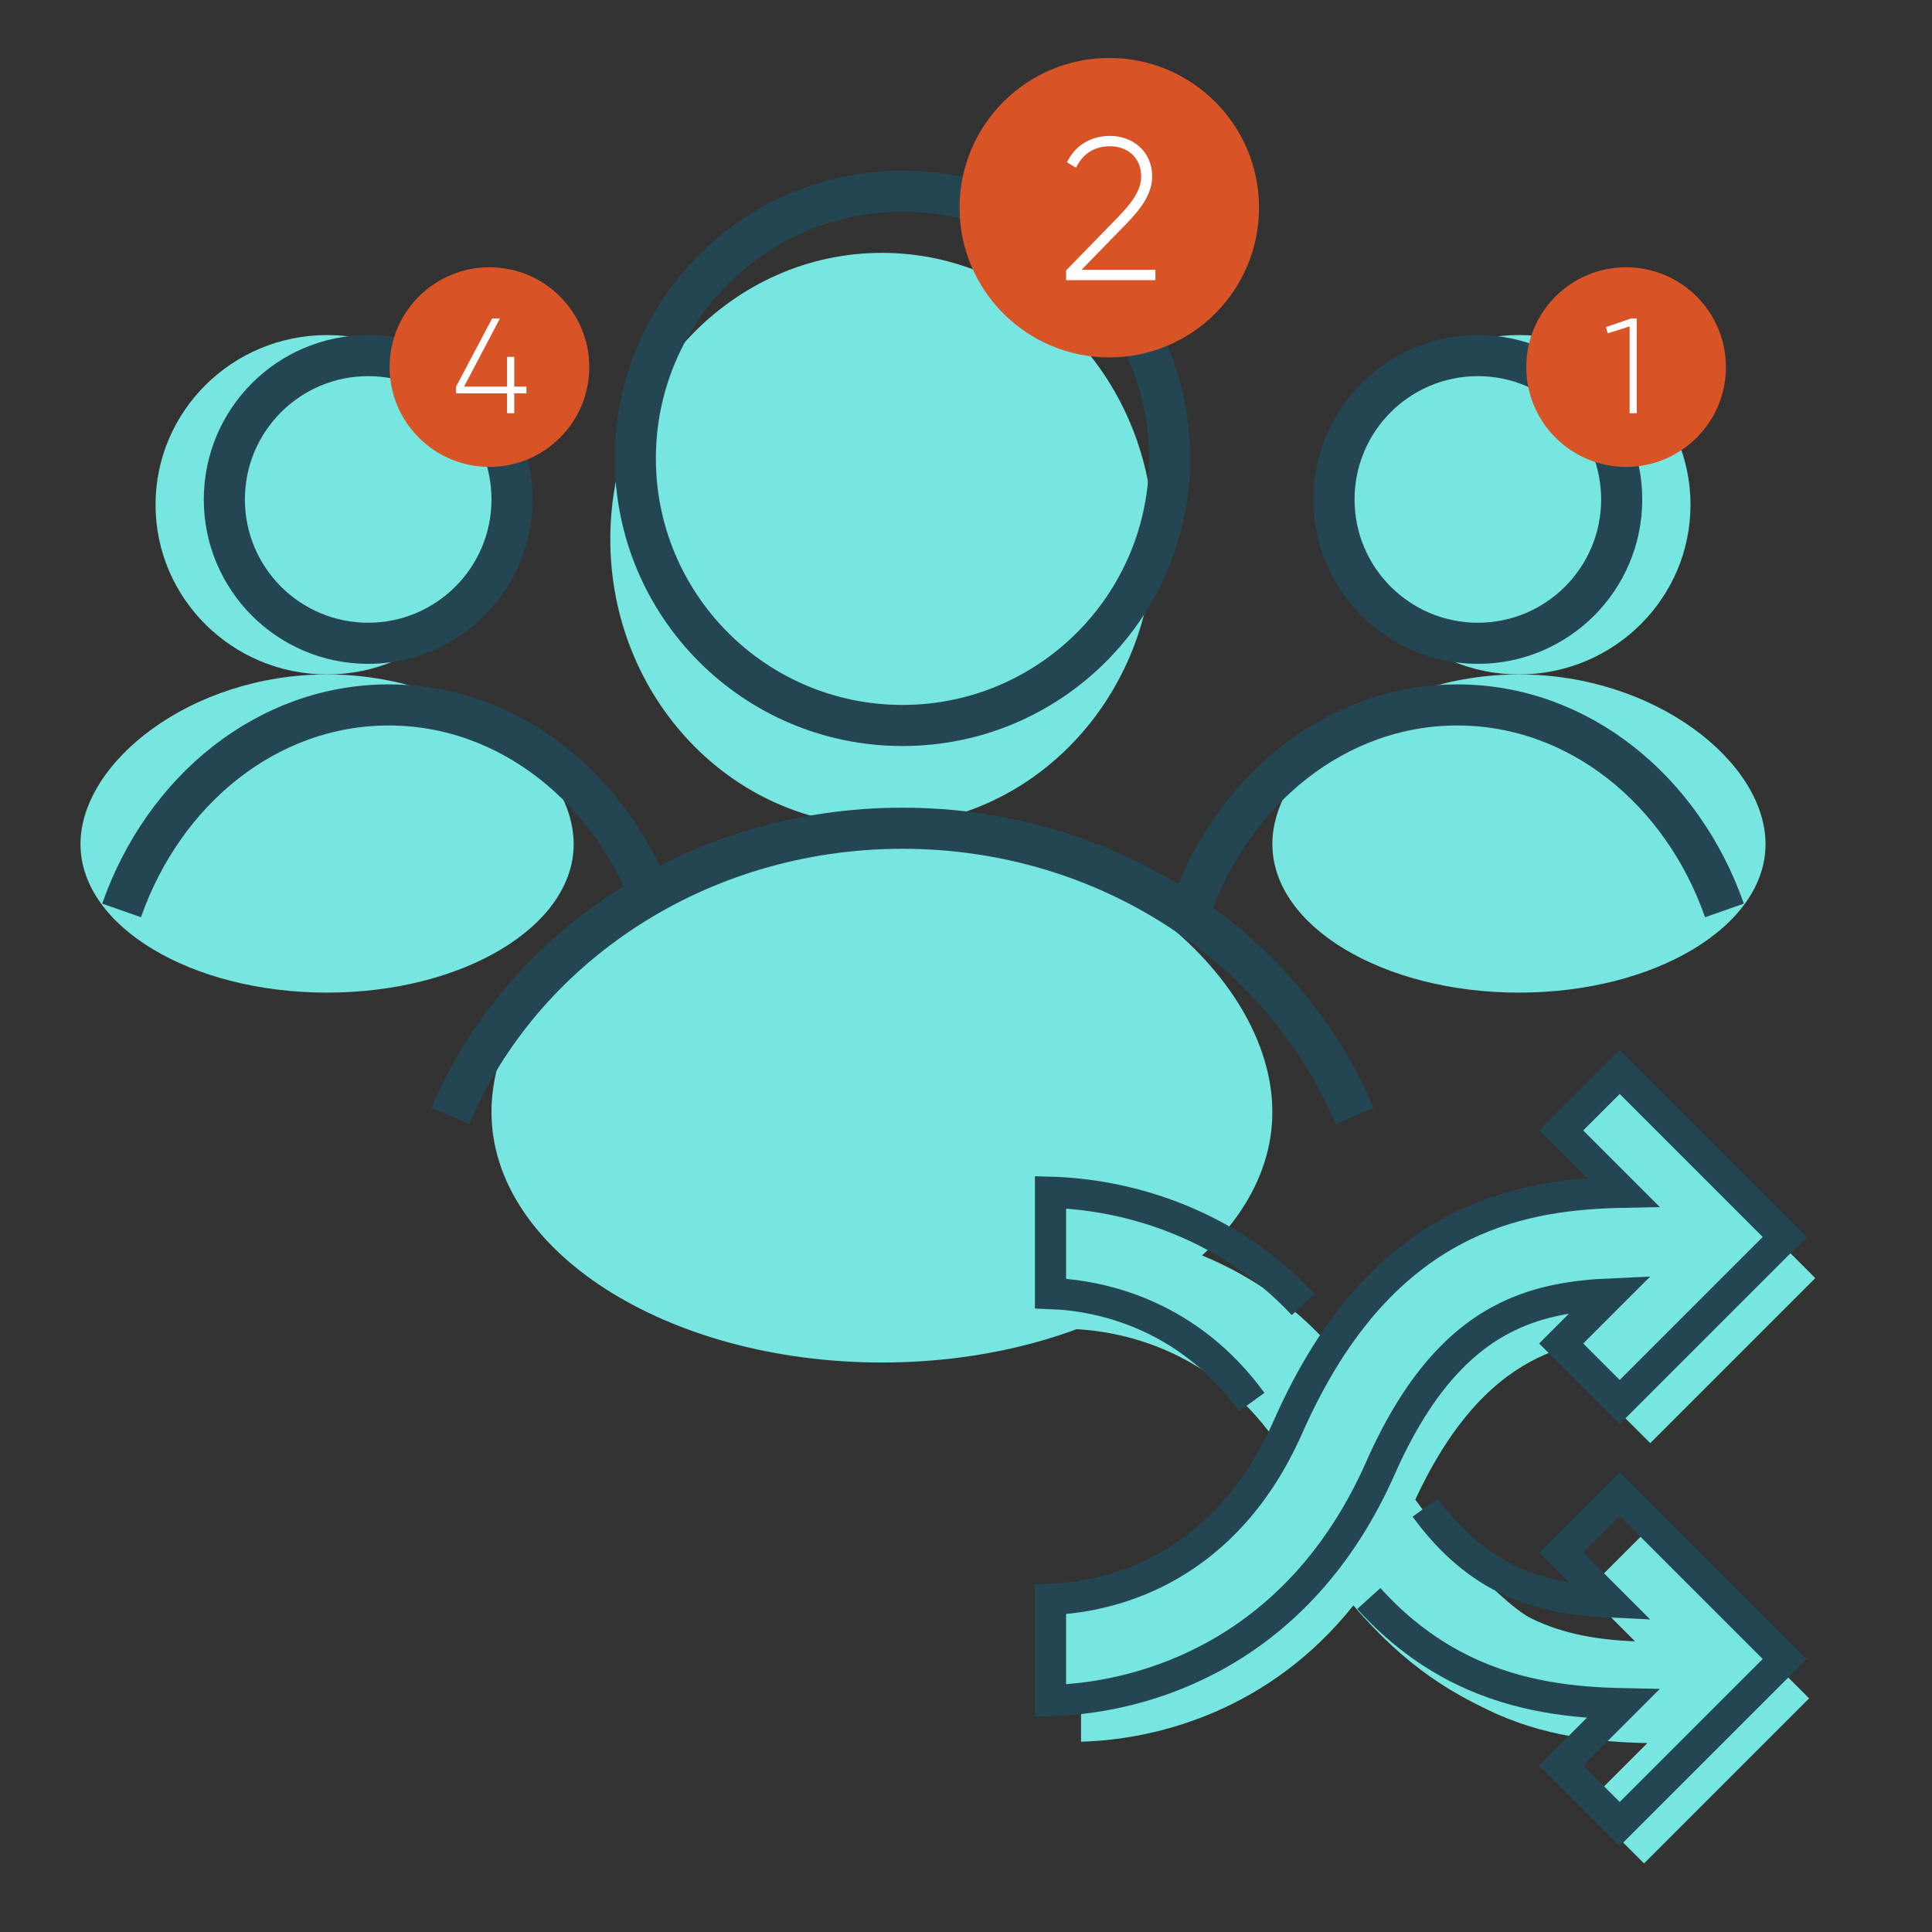 <svg width="600" height="600" viewBox="0 0 600 600" fill="none" xmlns="http://www.w3.org/2000/svg">
<rect x="0" y="0" width="600" height="600" fill="#333333" stroke="none"/>
<path d="M101.579 209.455C72.157 209.455 48.306 185.86 48.306 156.755C48.306 127.649 72.157 104.054 101.579 104.054C131.001 104.054 154.853 127.649 154.853 156.755C154.853 185.86 131.001 209.455 101.579 209.455Z" fill="#77E6E0"/>
<path d="M101.579 308.269C59.285 308.269 24.998 287.624 24.998 262.156C24.998 236.689 59.285 209.455 101.579 209.455C143.874 209.455 178.16 236.689 178.16 262.156C178.16 287.624 143.874 308.269 101.579 308.269Z" fill="#77E6E0"/>
<path d="M37.762 282.742C50.855 245.359 83.065 218.925 120.725 218.925C158.385 218.925 190.595 245.359 203.688 282.742" stroke="#234652" stroke-width="12.764"/>
<circle cx="51.054" cy="51.054" r="44.672" transform="matrix(-1 0 0 1 165.398 104.054)" stroke="#234652" stroke-width="12.764"/>
<path d="M471.725 209.455C501.148 209.455 524.999 185.86 524.999 156.755C524.999 127.649 501.148 104.054 471.725 104.054C442.303 104.054 418.452 127.649 418.452 156.755C418.452 185.86 442.303 209.455 471.725 209.455Z" fill="#77E6E0"/>
<path d="M471.725 308.269C514.02 308.269 548.306 287.624 548.306 262.156C548.306 236.689 514.02 209.455 471.725 209.455C429.431 209.455 395.145 236.689 395.145 262.156C395.145 287.624 429.431 308.269 471.725 308.269Z" fill="#77E6E0"/>
<path d="M535.542 282.742C522.45 245.359 490.24 218.925 452.58 218.925C414.92 218.925 382.709 245.359 369.617 282.742" stroke="#234652" stroke-width="12.764"/>
<circle cx="458.96" cy="155.108" r="44.672" stroke="#234652" stroke-width="12.764"/>
<path d="M273.888 256.392C227.302 256.392 189.538 216.576 189.538 167.46C189.538 118.343 227.302 78.527 273.888 78.527C320.473 78.527 358.238 118.343 358.238 167.46C358.238 216.576 320.473 256.392 273.888 256.392Z" fill="#77E6E0"/>
<path d="M273.888 423.141C206.921 423.141 152.634 388.301 152.634 345.325C152.634 302.348 206.921 256.392 273.888 256.392C340.854 256.392 395.141 302.348 395.141 345.325C395.141 388.301 340.854 423.141 273.888 423.141Z" fill="#77E6E0"/>
<path d="M420.668 346.56C398.512 294.223 344.002 257.216 280.269 257.216C216.537 257.216 162.027 294.223 139.871 346.56" stroke="#234652" stroke-width="12.764"/>
<circle cx="280.27" cy="142.344" r="82.963" stroke="#234652" stroke-width="12.764"/>
<circle cx="505" cy="114" r="31" fill="#D85427"/>
<path d="M506.427 98.933H508.317V128.333H506.091V101.369L499.287 103.511L498.741 101.579L506.427 98.933Z" fill="white"/>
<circle cx="152" cy="114" r="31" fill="#D85427"/>
<path d="M163.478 120.059V122.159H159.698V128.333H157.472V122.159H141.638V120.059L152.81 98.933H155.246L144.116 120.059H157.472V110.819H159.698V120.059H163.478Z" fill="white"/>
<circle cx="344.5" cy="64.5" r="46.5" fill="#D85427"/>
<path d="M331.098 87V83.976L347.289 67.344C351.132 63.375 354.408 59.217 354.408 54.87C354.408 48.822 350.061 45.42 344.706 45.42C339.918 45.42 336.264 47.688 334.185 52.098L331.35 50.397C333.996 44.979 338.973 42.207 344.706 42.207C351.447 42.207 357.81 46.68 357.81 54.87C357.81 60.351 354.03 65.202 349.557 69.738L335.886 83.787H358.818V87H331.098Z" fill="white"/>
<path d="M439.537 465.731C451.568 439.778 465.126 427.746 477.608 421.678C487.751 416.747 498.385 415.115 509.714 414.61L494.319 430.004L512.495 448.18L563.755 396.92L512.495 345.66L494.319 363.836L513.515 383.032C498.842 383.331 481.251 384.957 463.866 393.409C442.849 403.625 424.139 422.725 409.475 455.926C390.382 499.157 356.212 508.705 335.73 509.454L335.73 540.899C359.559 540.261 394.359 531.108 420.316 498.57C437.217 518.408 451.746 525.995 461.94 530.951C479.327 539.403 496.919 541.03 511.593 541.329L492.396 560.526L510.573 578.703L561.837 527.439L510.573 476.176L492.396 494.353L507.792 509.748C496.463 509.243 485.827 507.611 475.683 502.68C467.245 498.578 449.071 479.006 439.537 465.731Z" fill="#77E6E0"/>
<path d="M413.947 418.98C388.845 390.193 355.561 381.888 332.902 381.281L332.902 412.726C350.378 413.365 378.022 420.41 397.432 449.314C397.797 448.534 398.157 447.743 398.512 446.94C403.253 436.205 408.418 426.943 413.947 418.98Z" fill="#77E6E0"/>
<path d="M468.124 408.906C455.187 415.195 441.094 427.891 428.744 455.853C403.472 513.074 356.195 527.325 326.246 528.127L326.246 496.682C346.729 495.933 380.898 486.385 399.991 443.154C414.655 409.953 433.365 390.853 454.382 380.637C471.768 372.185 489.358 370.559 504.032 370.26L484.836 351.064L503.012 332.888L554.271 384.148L503.012 435.408L484.836 417.232L500.23 401.838C488.902 402.343 478.267 403.975 468.124 408.906Z" fill="#77E6E0"/>
<path d="M468.124 408.906C455.187 415.195 441.094 427.891 428.744 455.853C403.472 513.074 356.195 527.325 326.246 528.127L326.246 496.682C346.729 495.933 380.898 486.385 399.991 443.154C414.655 409.953 433.365 390.853 454.382 380.637C471.768 372.185 489.358 370.559 504.032 370.26L484.836 351.064L503.012 332.888L554.271 384.148L503.012 435.408L484.836 417.232L500.23 401.838C488.902 402.343 478.267 403.975 468.124 408.906Z" stroke="#234652" stroke-width="9.681"/>
<path d="M404.717 405.115C379.95 378.625 348.138 370.853 326.246 370.266L326.246 401.712C343.124 402.329 369.486 408.92 388.755 435.408" stroke="#234652" stroke-width="9.681"/>
<path d="M442.605 468.172C451.077 479.781 459.836 486.436 468.121 490.463C478.264 495.393 488.899 497.025 500.227 497.53L484.833 482.137L503.009 463.964L554.269 515.218L503.009 566.472L484.833 548.298L504.029 529.104C489.356 528.805 471.765 527.179 454.379 518.729C443.987 513.678 434.159 506.455 425.105 496.429" stroke="#234652" stroke-width="9.681"/>
</svg>
